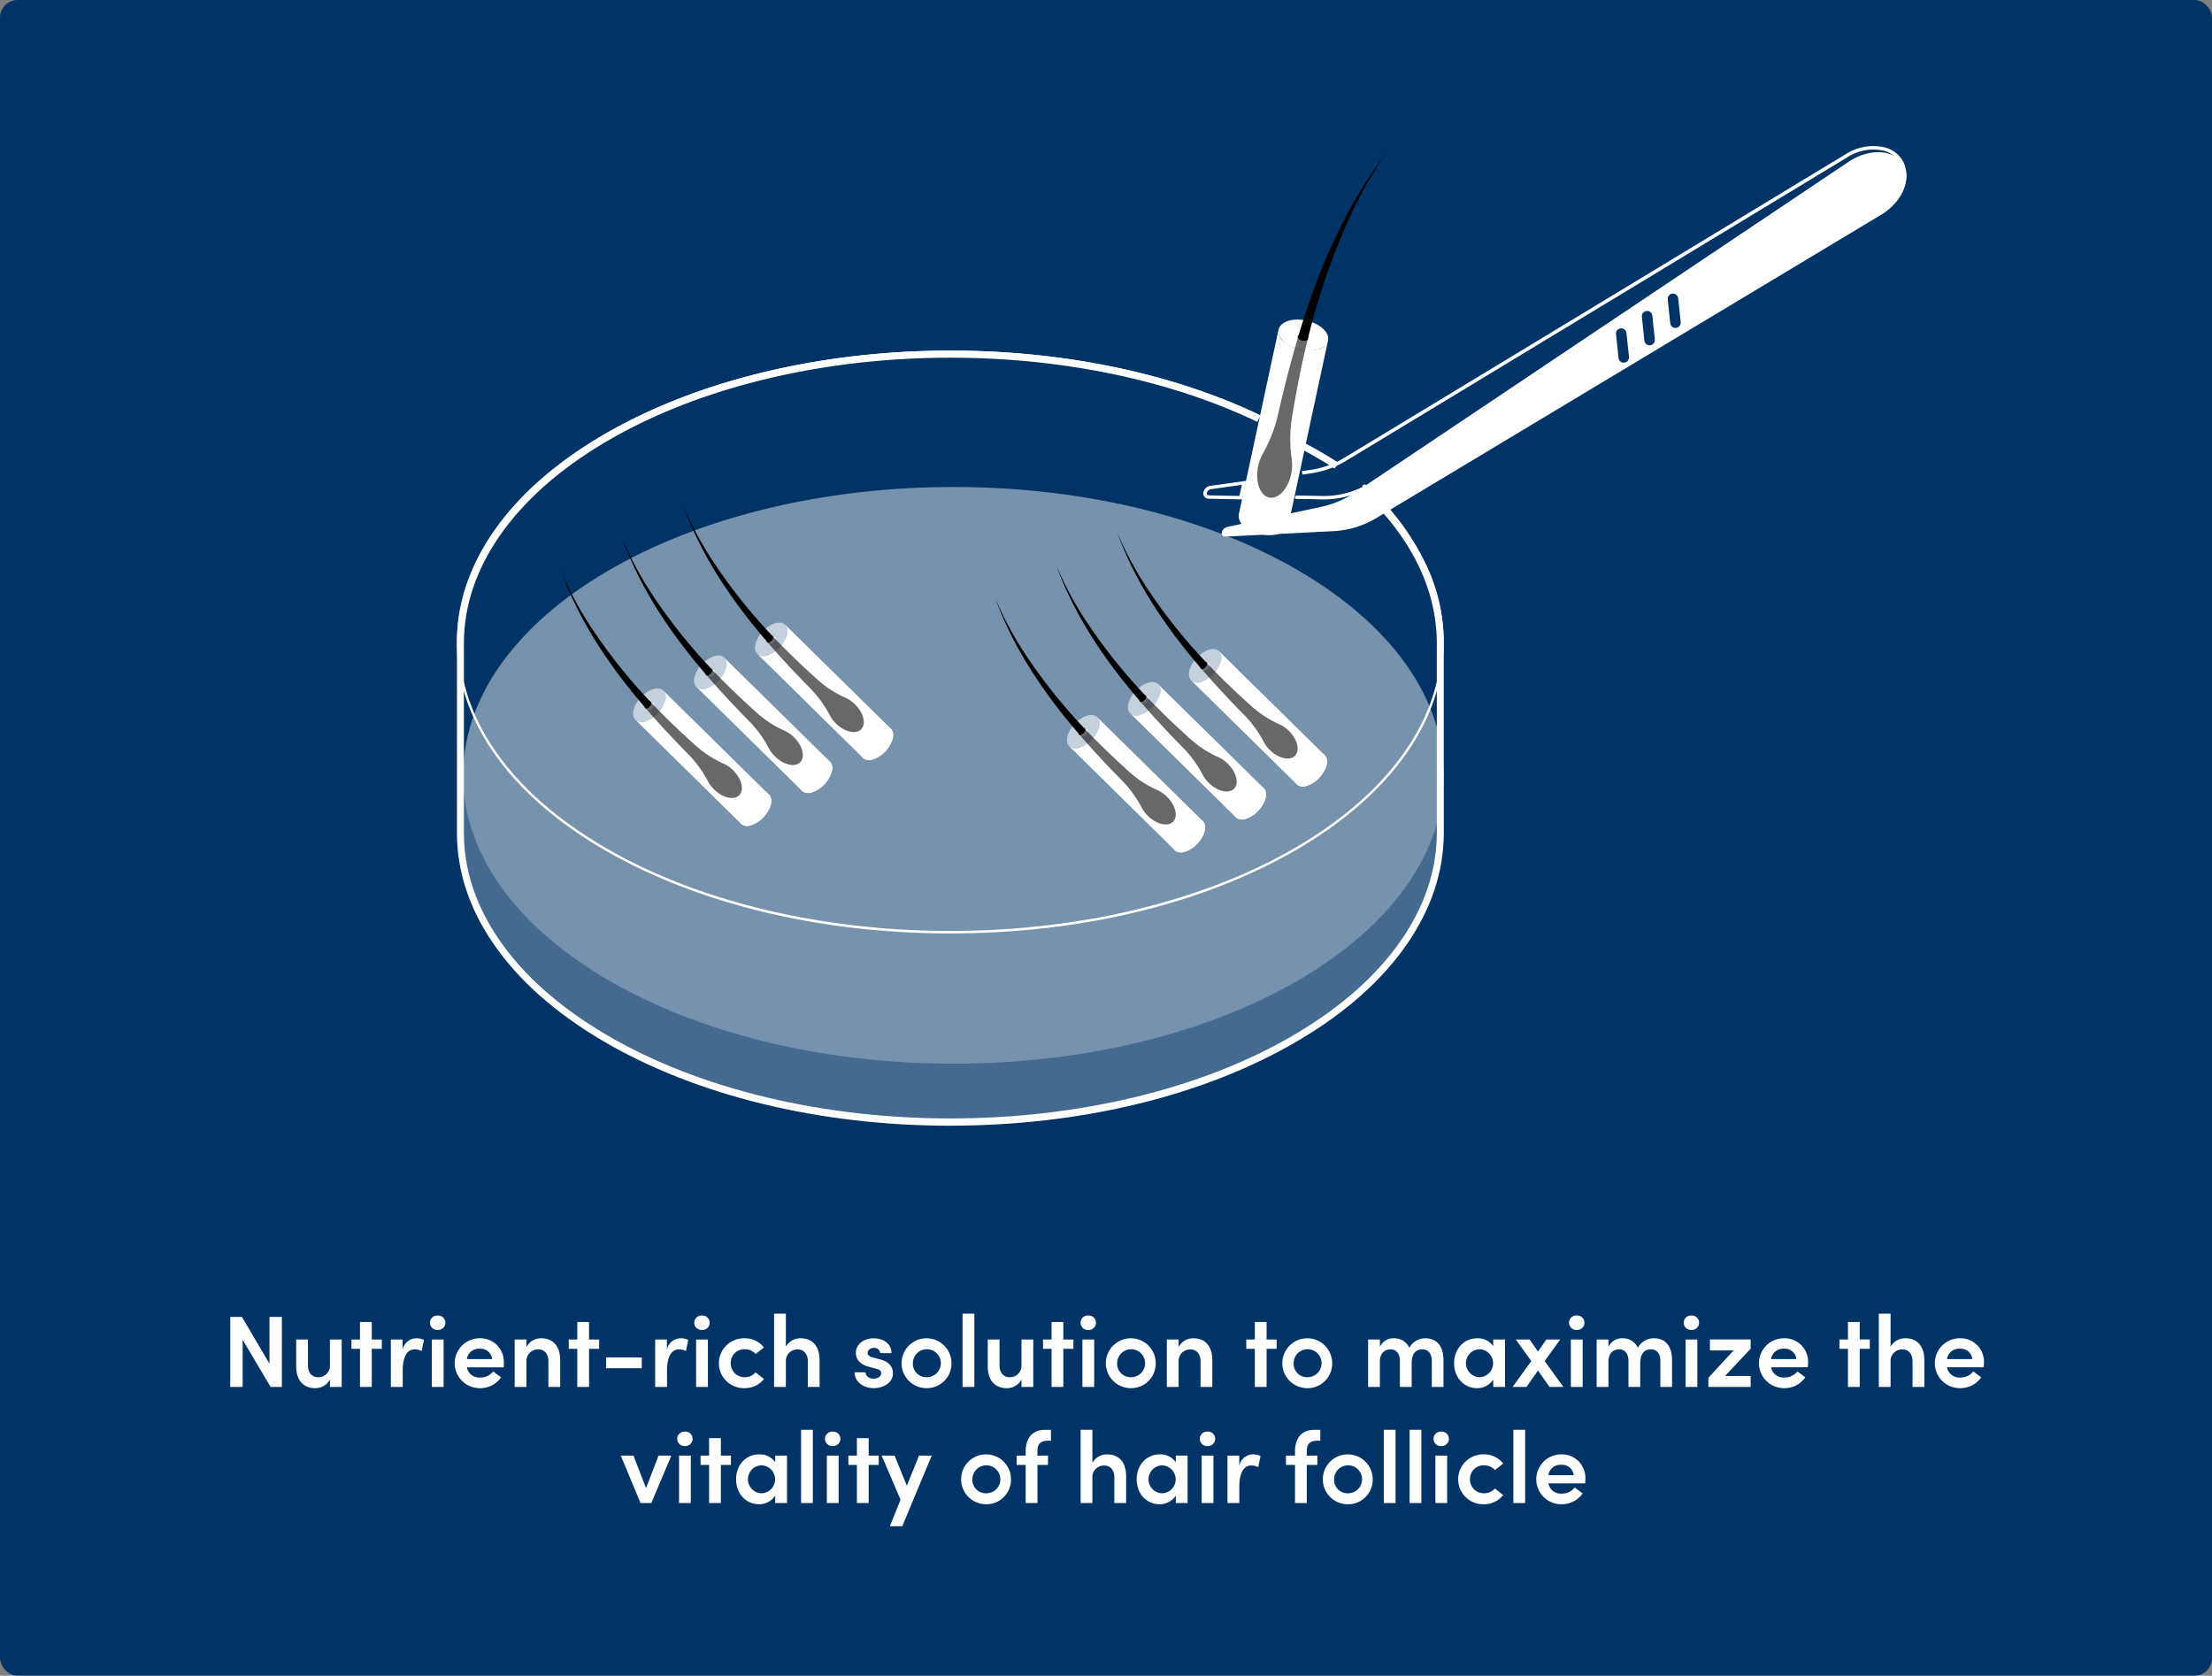 <svg xmlns="http://www.w3.org/2000/svg" width="503" height="381" viewBox="0 0 503 381">
  <rect x="0" y="0" width="503" height="381" fill="#808080" stroke="none"/>
  <g id="_2" data-name="2" transform="translate(-0.43 0.381)">
    <rect id="Rectangle_212" data-name="Rectangle 212" width="503" height="381" rx="4" transform="translate(0.43 -0.381)" fill="#036"/>
    <path id="Path_680" data-name="Path 680" d="M174.957,70.366l.957-4.227-8.055,1.122a1.9,1.9,0,0,0-1.759,1.831,1.246,1.246,0,0,0,1.361,1.125l7.5.151Zm-.069-3.305-.571,2.522-6.836-.139c-.254-.005-.561-.08-.582-.4a1.136,1.136,0,0,1,1.077-1.02l6.915-.963Z" transform="translate(107.941 42.801)" fill="#fff"/>
    <path id="Path_681" data-name="Path 681" d="M185.375,80.366a21.067,21.067,0,0,0,9.631-2.445L246.17,51.44l-.371-.68L194.635,77.241a20.15,20.15,0,0,1-9.618,2.35l-6.153-.126-.016.77,6.155.126c.124,0,.248.005.371.005Z" transform="translate(116.229 32.804)" fill="#fff"/>
    <path id="Path_682" data-name="Path 682" d="M179.814,94.719l2.069-.3a21.54,21.54,0,0,0,7.976-2.907L303.807,22.524a10.818,10.818,0,0,1,8.115-1.459,5.852,5.852,0,0,1,3.739,2.735,5.933,5.933,0,0,1,.416,4.655,10.943,10.943,0,0,1-5.44,6.3L271.547,55.706l.371.7,39.089-20.956a11.774,11.774,0,0,0,5.825-6.778,6.713,6.713,0,0,0-.488-5.269,6.6,6.6,0,0,0-4.222-3.108,11.607,11.607,0,0,0-8.72,1.546L189.453,90.829a20.776,20.776,0,0,1-7.686,2.8l-2.069.3.112.786Z" transform="translate(116.782 12.809)" fill="#fff"/>
    <path id="Path_683" data-name="Path 683" d="M64.094,132.7c0-16.816,10.885-33.632,32.659-46.462,43.544-25.66,114.146-25.66,157.69,0C276.214,99.069,287.1,115.885,287.1,132.7h0v12.39c0,16.815-10.885,33.633-32.659,46.462-43.544,25.66-114.146,25.66-157.69,0-21.771-12.829-32.659-29.646-32.659-46.462V132.7Z" transform="translate(41.636 43.357)" fill="#fff" opacity="0.27"/>
    <path id="Path_684" data-name="Path 684" d="M175.6,198.109c-61.582,0-111.5-29.352-111.5-65.557s49.922-65.558,111.5-65.558,111.5,29.351,111.5,65.558S237.181,198.109,175.6,198.109Z" transform="translate(41.636 43.357)" fill="#fff" opacity="0.27"/>
    <path id="Path_685" data-name="Path 685" d="M97.979,93.717c-.222-.218-.1-.711.271-1.1s.853-.527,1.075-.309.1.711-.271,1.1S98.2,93.935,97.979,93.717Z" transform="translate(63.59 59.745)" fill="#fff"/>
    <path id="Path_686" data-name="Path 686" d="M96.452,97.339c-1.046-1.029-.474-3.349,1.278-5.182s4.02-2.484,5.066-1.455.474,3.349-1.278,5.182S97.5,98.368,96.452,97.339Z" transform="translate(62.329 58.451)" fill="#fff" opacity="0.57"/>
    <path id="Path_687" data-name="Path 687" d="M98.514,97.495A7.16,7.16,0,0,0,103,92.8a2.334,2.334,0,0,0-.409-2.288l24.021,23.636a2.324,2.324,0,0,1,.409,2.289,7.151,7.151,0,0,1-4.483,4.691,2.244,2.244,0,0,1-2.269-.345L96.245,97.149A2.244,2.244,0,0,0,98.514,97.495Z" transform="translate(62.535 58.646)" fill="#fff"/>
    <path id="Path_688" data-name="Path 688" d="M108.965,101.908q-1.861-1.692-3.689-3.411-3.3-3.1-6.425-6.393l-1.223,1.31c3.169,3.684,6.5,7.232,9.9,10.686a25.918,25.918,0,0,1,4.325,6.019,7.716,7.716,0,0,0,1.445,1.886c1.988,1.911,4.538,2.452,5.694,1.211s.482-3.792-1.5-5.7a7.415,7.415,0,0,0-2.105-1.439,23.918,23.918,0,0,1-6.409-4.169Z" transform="translate(63.434 59.679)" opacity="0.59"/>
    <path id="Path_689" data-name="Path 689" d="M86.048,74.134c4.183,11.492,11.018,21.524,18.894,30.715.021.287.251.434.592.332a1.521,1.521,0,0,0,.94-1.008c.074-.313-.045-.528-.272-.573A122.665,122.665,0,0,1,93.245,87.416a77.915,77.915,0,0,1-7.2-13.285Z" transform="translate(55.907 47.996)"/>
    <path id="Path_690" data-name="Path 690" d="M111.01,111.664c-1.046-1.03-.474-3.35,1.279-5.181s4.019-2.485,5.066-1.455.474,3.35-1.279,5.181S112.056,112.693,111.01,111.664Z" transform="translate(71.793 67.763)" fill="#fff"/>
    <path id="Path_691" data-name="Path 691" d="M89.578,98.256c-.222-.218-.1-.711.271-1.1s.853-.527,1.075-.309.1.711-.271,1.1S89.8,98.475,89.578,98.256Z" transform="translate(58.129 62.696)" fill="#fff"/>
    <path id="Path_692" data-name="Path 692" d="M88.052,101.88c-1.046-1.029-.474-3.349,1.278-5.182s4.02-2.484,5.065-1.455.474,3.349-1.277,5.182S89.1,102.91,88.052,101.88Z" transform="translate(56.869 61.403)" fill="#fff" opacity="0.57"/>
    <path id="Path_693" data-name="Path 693" d="M90.114,102.035A7.158,7.158,0,0,0,94.6,97.343a2.332,2.332,0,0,0-.409-2.288L118.21,118.69a2.328,2.328,0,0,1,.411,2.289,7.157,7.157,0,0,1-4.485,4.691,2.244,2.244,0,0,1-2.269-.345L87.845,101.689A2.245,2.245,0,0,0,90.114,102.035Z" transform="translate(57.075 61.597)" fill="#fff"/>
    <path id="Path_694" data-name="Path 694" d="M100.566,106.448q-1.862-1.69-3.689-3.411-3.3-3.1-6.425-6.393l-1.223,1.31c3.169,3.684,6.5,7.233,9.9,10.686a25.94,25.94,0,0,1,4.326,6.018,7.633,7.633,0,0,0,1.445,1.886c1.989,1.911,4.538,2.452,5.694,1.211s.483-3.792-1.5-5.7a7.352,7.352,0,0,0-2.1-1.439,23.96,23.96,0,0,1-6.41-4.17Z" transform="translate(57.974 62.631)" opacity="0.59"/>
    <path id="Path_695" data-name="Path 695" d="M77.65,78.676c4.183,11.492,11.018,21.524,18.894,30.715.021.287.251.434.592.332a1.521,1.521,0,0,0,.94-1.007c.074-.314-.045-.528-.272-.573A122.64,122.64,0,0,1,84.847,91.958a77.916,77.916,0,0,1-7.2-13.285Z" transform="translate(50.447 50.949)"/>
    <path id="Path_696" data-name="Path 696" d="M102.612,116.2c-1.046-1.028-.474-3.348,1.279-5.181s4.019-2.483,5.066-1.455.474,3.35-1.279,5.183S103.658,117.234,102.612,116.2Z" transform="translate(66.334 70.715)" fill="#fff"/>
    <path id="Path_697" data-name="Path 697" d="M106.376,89.176c-.221-.218-.1-.711.272-1.1s.851-.527,1.074-.309.1.711-.271,1.1S106.6,89.394,106.376,89.176Z" transform="translate(69.048 56.793)" fill="#fff"/>
    <path id="Path_698" data-name="Path 698" d="M104.85,92.8c-1.046-1.029-.475-3.349,1.277-5.182s4.019-2.484,5.066-1.455.474,3.349-1.277,5.182S105.9,93.827,104.85,92.8Z" transform="translate(67.788 55.499)" fill="#fff" opacity="0.57"/>
    <path id="Path_699" data-name="Path 699" d="M106.91,92.952a7.155,7.155,0,0,0,4.485-4.692,2.33,2.33,0,0,0-.409-2.288l24.023,23.636a2.325,2.325,0,0,1,.409,2.287,7.16,7.16,0,0,1-4.485,4.693,2.249,2.249,0,0,1-2.269-.347L104.643,92.607A2.241,2.241,0,0,0,106.91,92.952Z" transform="translate(67.994 55.694)" fill="#fff"/>
    <path id="Path_700" data-name="Path 700" d="M117.364,97.367q-1.861-1.692-3.689-3.411-3.3-3.1-6.425-6.393l-1.223,1.31c3.17,3.684,6.5,7.232,9.9,10.686a25.885,25.885,0,0,1,4.326,6.018,7.647,7.647,0,0,0,1.445,1.886c1.988,1.91,4.536,2.452,5.693,1.211s.483-3.791-1.5-5.7a7.388,7.388,0,0,0-2.105-1.439,23.893,23.893,0,0,1-6.409-4.169Z" transform="translate(68.893 56.727)" opacity="0.59"/>
    <path id="Path_701" data-name="Path 701" d="M94.447,69.593c4.183,11.492,11.018,21.524,18.894,30.715.021.287.251.434.591.332a1.521,1.521,0,0,0,.941-1.007c.074-.314-.045-.528-.272-.574a122.626,122.626,0,0,1-12.956-16.184,77.906,77.906,0,0,1-7.2-13.285Z" transform="translate(61.366 45.045)"/>
    <path id="Path_702" data-name="Path 702" d="M119.409,107.123c-1.046-1.028-.474-3.348,1.277-5.181s4.02-2.484,5.066-1.455.475,3.35-1.277,5.183S120.455,108.152,119.409,107.123Z" transform="translate(77.252 64.811)" fill="#fff"/>
    <path id="Path_703" data-name="Path 703" d="M157.769,97.365c-.221-.218-.1-.711.272-1.1s.853-.527,1.074-.309.1.711-.271,1.1S157.991,97.583,157.769,97.365Z" transform="translate(102.455 62.117)" fill="#fff"/>
    <path id="Path_704" data-name="Path 704" d="M156.242,100.987c-1.046-1.029-.475-3.349,1.277-5.182s4.02-2.484,5.066-1.455.474,3.349-1.277,5.182S157.288,102.017,156.242,100.987Z" transform="translate(101.195 60.823)" fill="#fff" opacity="0.57"/>
    <path id="Path_705" data-name="Path 705" d="M158.3,101.142a7.159,7.159,0,0,0,4.485-4.692,2.334,2.334,0,0,0-.409-2.288L186.4,117.8a2.325,2.325,0,0,1,.411,2.287,7.16,7.16,0,0,1-4.485,4.693,2.248,2.248,0,0,1-2.269-.347L156.035,100.8A2.245,2.245,0,0,0,158.3,101.142Z" transform="translate(101.4 61.017)" fill="#fff"/>
    <path id="Path_706" data-name="Path 706" d="M168.755,105.556q-1.861-1.69-3.689-3.41-3.3-3.1-6.425-6.393l-1.223,1.31c3.17,3.684,6.5,7.231,9.9,10.686a25.882,25.882,0,0,1,4.325,6.018,7.655,7.655,0,0,0,1.445,1.886c1.988,1.911,4.538,2.452,5.694,1.211s.483-3.792-1.5-5.7a7.388,7.388,0,0,0-2.105-1.44,23.918,23.918,0,0,1-6.409-4.168Z" transform="translate(102.299 62.051)" opacity="0.59"/>
    <path id="Path_707" data-name="Path 707" d="M145.84,77.782c4.185,11.492,11.019,21.524,18.895,30.715.021.287.251.434.591.332a1.521,1.521,0,0,0,.94-1.008c.074-.313-.045-.528-.272-.573a122.618,122.618,0,0,1-12.956-16.184,77.888,77.888,0,0,1-7.2-13.285Z" transform="translate(94.773 50.368)"/>
    <path id="Path_708" data-name="Path 708" d="M170.8,115.312c-1.046-1.028-.474-3.348,1.277-5.181s4.019-2.483,5.066-1.455.474,3.35-1.277,5.183S171.847,116.341,170.8,115.312Z" transform="translate(110.659 70.134)" fill="#fff"/>
    <path id="Path_709" data-name="Path 709" d="M149.37,101.907c-.221-.218-.1-.709.271-1.1s.853-.526,1.076-.309.1.711-.272,1.1S149.592,102.127,149.37,101.907Z" transform="translate(96.996 65.07)" fill="#fff"/>
    <path id="Path_710" data-name="Path 710" d="M147.844,105.531c-1.046-1.03-.474-3.35,1.279-5.181s4.019-2.484,5.064-1.455.475,3.349-1.277,5.182S148.89,106.56,147.844,105.531Z" transform="translate(95.736 63.776)" fill="#fff" opacity="0.57"/>
    <path id="Path_711" data-name="Path 711" d="M149.907,105.684a7.155,7.155,0,0,0,4.483-4.691,2.33,2.33,0,0,0-.409-2.288L178,122.341a2.325,2.325,0,0,1,.409,2.287,7.156,7.156,0,0,1-4.485,4.693,2.249,2.249,0,0,1-2.269-.347l-24.021-23.635A2.241,2.241,0,0,0,149.907,105.684Z" transform="translate(95.942 63.97)" fill="#fff"/>
    <path id="Path_712" data-name="Path 712" d="M160.358,110.1c-1.241-1.129-2.475-2.262-3.689-3.411q-3.3-3.1-6.425-6.394l-1.223,1.31c3.168,3.685,6.5,7.232,9.9,10.686a26.007,26.007,0,0,1,4.326,6.018,7.684,7.684,0,0,0,1.444,1.888c1.99,1.911,4.538,2.452,5.694,1.211s.483-3.792-1.5-5.7a7.385,7.385,0,0,0-2.1-1.439,23.892,23.892,0,0,1-6.41-4.17Z" transform="translate(96.841 65.003)" opacity="0.59"/>
    <path id="Path_713" data-name="Path 713" d="M137.441,82.325c4.183,11.492,11.019,21.524,18.893,30.716.021.285.251.434.592.332a1.519,1.519,0,0,0,.941-1.008c.074-.313-.045-.526-.272-.573a122.619,122.619,0,0,1-12.956-16.184,77.891,77.891,0,0,1-7.2-13.285Z" transform="translate(89.314 53.321)"/>
    <path id="Path_714" data-name="Path 714" d="M162.4,119.855c-1.044-1.028-.474-3.348,1.279-5.181s4.019-2.483,5.066-1.455.474,3.35-1.279,5.183S163.447,120.884,162.4,119.855Z" transform="translate(105.199 73.087)" fill="#fff"/>
    <path id="Path_715" data-name="Path 715" d="M166.167,92.826c-.221-.218-.1-.711.272-1.1s.851-.527,1.074-.309.1.711-.271,1.1S166.389,93.044,166.167,92.826Z" transform="translate(107.914 59.166)" fill="#fff"/>
    <path id="Path_716" data-name="Path 716" d="M164.641,96.449c-1.046-1.029-.474-3.349,1.277-5.182s4.019-2.484,5.066-1.455.475,3.349-1.277,5.182S165.687,97.478,164.641,96.449Z" transform="translate(106.655 57.872)" fill="#fff" opacity="0.57"/>
    <path id="Path_717" data-name="Path 717" d="M166.7,96.6a7.159,7.159,0,0,0,4.485-4.692,2.334,2.334,0,0,0-.409-2.288L194.8,113.259a2.325,2.325,0,0,1,.409,2.287,7.157,7.157,0,0,1-4.483,4.693,2.247,2.247,0,0,1-2.269-.347L164.435,96.257A2.245,2.245,0,0,0,166.7,96.6Z" transform="translate(106.861 58.066)" fill="#fff"/>
    <path id="Path_718" data-name="Path 718" d="M177.155,101.016c-1.241-1.128-2.475-2.262-3.689-3.411q-3.3-3.1-6.425-6.393l-1.223,1.31c3.168,3.684,6.5,7.232,9.9,10.686a26,26,0,0,1,4.326,6.017,7.645,7.645,0,0,0,1.444,1.888c1.988,1.909,4.538,2.452,5.694,1.211s.483-3.792-1.5-5.7a7.394,7.394,0,0,0-2.1-1.439,23.909,23.909,0,0,1-6.41-4.169Z" transform="translate(107.76 59.099)" opacity="0.59"/>
    <path id="Path_719" data-name="Path 719" d="M154.238,73.243c4.183,11.492,11.017,21.524,18.893,30.715.021.287.251.434.592.332a1.521,1.521,0,0,0,.941-1.007c.073-.314-.046-.528-.272-.574a122.752,122.752,0,0,1-12.958-16.184,78,78,0,0,1-7.2-13.285Z" transform="translate(100.232 47.417)"/>
    <path id="Path_720" data-name="Path 720" d="M179.2,110.773c-1.046-1.03-.474-3.35,1.279-5.183s4.02-2.483,5.064-1.454.475,3.35-1.277,5.181S180.246,111.8,179.2,110.773Z" transform="translate(116.119 67.183)" fill="#fff"/>
    <path id="Path_721" data-name="Path 721" d="M180.146,47.366c-.66-.146-1.127-.579-1.043-.966s.685-.583,1.345-.437,1.127.579,1.044.966S180.806,47.512,180.146,47.366Z" transform="translate(116.389 29.655)" fill="#fff"/>
    <path id="Path_722" data-name="Path 722" d="M175.949,76.19c-3.109-.688-5.311-2.726-4.92-4.552s3.232-2.749,6.341-2.061,5.313,2.726,4.92,4.552S179.059,76.878,175.949,76.19Z" transform="translate(111.118 44.888)" fill="#fff" opacity="0.6"/>
    <path id="Path_723" data-name="Path 723" d="M181.414,50.762c-3.11-.688-5.313-2.726-4.92-4.552s3.232-2.749,6.341-2.061,5.313,2.726,4.92,4.552S184.523,51.45,181.414,50.762Z" transform="translate(114.67 28.359)" fill="#fff"/>
    <path id="Path_724" data-name="Path 724" d="M189.151,49.762a8.888,8.888,0,0,1-7.96-1.76,2.931,2.931,0,0,1-1.145-2.7l-9.019,41.953a2.93,2.93,0,0,0,1.145,2.7,8.881,8.881,0,0,0,7.96,1.76,2.893,2.893,0,0,0,2.153-1.972L191.3,47.79A2.889,2.889,0,0,1,189.151,49.762Z" transform="translate(111.116 29.254)" fill="#fff"/>
    <path id="Path_725" data-name="Path 725" d="M181.49,64.342c.356-2.106.726-4.21,1.122-6.3q1.054-5.675,2.437-11.281l-2.2-.45c-1.762,5.919-3.272,11.926-4.643,17.937a32.944,32.944,0,0,1-3.452,8.743,9.7,9.7,0,0,0-1.021,2.84c-.681,3.443.457,6.578,2.543,7s4.331-2.02,5.013-5.463a9.719,9.719,0,0,0,.106-3.256,31.258,31.258,0,0,1,.1-9.772Z" transform="translate(112.773 29.911)" opacity="0.59"/>
    <path id="Path_726" data-name="Path 726" d="M199.086,21.115c-9.331,12.267-15.334,26.436-19.754,41.173-.29.217-.29.565.045.866a1.89,1.89,0,0,0,1.7.346c.38-.131.525-.4.422-.683a157.064,157.064,0,0,1,8.392-24.954A98.422,98.422,0,0,1,199.086,21.115Z" transform="translate(116.406 13.534)"/>
    <path id="Path_727" data-name="Path 727" d="M170.012,106.038l21.375-4.578a22.5,22.5,0,0,0,7.737-3.327l112.059-75.08c4.651-3.117,10.245-2.891,12.352.5s-.127,8.642-4.945,11.536L204.024,103.916a21.153,21.153,0,0,1-9.674,3.093l-24.734,1.253c-1.51.075-1.16-1.888.4-2.222ZM270.07,54.353l.569,5.39a1.2,1.2,0,0,0,1.186,1.081.671.671,0,0,0,.127-.008,1.207,1.207,0,0,0,1.063-1.331l-.569-5.39a1.195,1.195,0,1,0-2.376.256ZM264.189,58.3l.569,5.39a1.2,1.2,0,0,0,1.186,1.081.672.672,0,0,0,.127-.008,1.207,1.207,0,0,0,1.063-1.331l-.569-5.39a1.195,1.195,0,1,0-2.376.256Zm-5.881,3.951.569,5.39a1.2,1.2,0,0,0,1.186,1.081.671.671,0,0,0,.127-.008,1.207,1.207,0,0,0,1.063-1.331L260.684,62a1.195,1.195,0,1,0-2.376.255Z" transform="translate(109.599 13.365)" fill="#fff"/>
    <path id="Path_728" data-name="Path 728" d="M175.448,180.718c29.946,0,58.1-6.877,79.287-19.365,19.381-11.423,30.994-26.6,32.7-42.74a40.669,40.669,0,0,0-3.228-20.5A57.276,57.276,0,0,0,270.2,78.921l-.139-.13-.284.154a19.641,19.641,0,0,1-9.742,2.491l-6.193-.132-.012.54,6.193.132a20.2,20.2,0,0,0,9.958-2.529,56.594,56.594,0,0,1,13.743,18.878,40.138,40.138,0,0,1,3.186,20.231c-1.686,15.96-13.207,30.992-32.436,42.329-43.574,25.689-114.473,25.689-158.046,0-10.652-6.28-18.9-13.6-24.507-21.752-5.407-7.861-8.148-16.163-8.148-24.678S66.513,97.64,71.92,89.778c5.609-8.153,13.855-15.471,24.507-21.752,19.665-11.595,45.788-18.416,73.553-19.213,27.575-.792,54.507,4.4,75.836,14.612l.226-.489c-21.4-10.25-48.419-15.455-76.075-14.661-27.853.8-54.063,7.648-73.8,19.286C85.446,73.88,77.144,81.252,71.49,89.47c-5.471,7.953-8.246,16.36-8.246,24.989s2.775,17.036,8.246,24.989c5.654,8.219,13.956,15.591,24.674,21.909,21.183,12.489,49.341,19.365,79.289,19.365Z" transform="translate(41.083 31.138)" fill="#fff"/>
    <path id="Path_729" data-name="Path 729" d="M187.093,66.652l1.02-1.223c-2.346-1.514-4.873-3-7.519-4.416l-.9,1.3c2.6,1.393,5.09,2.854,7.392,4.343Z" transform="translate(116.782 39.469)" fill="#fff"/>
    <path id="Path_730" data-name="Path 730" d="M175.448,224.423c29.9,0,58.017-6.879,79.179-19.373,10.737-6.339,19.055-13.738,24.727-22,5.508-8.018,8.3-16.5,8.3-25.217V114.783c0-12.761-6.069-25.145-17.55-35.819l-.411-.385-.614.331.4.757-.437.49c11.143,10.359,17.032,22.331,17.032,34.623v43.052c0,8.374-2.7,16.547-8.014,24.288-5.538,8.062-13.687,15.306-24.222,21.525-43.221,25.519-113.545,25.519-156.767,0-10.533-6.219-18.685-13.461-24.222-21.525-5.318-7.745-8.014-15.915-8.014-24.288V114.781c0-8.374,2.7-16.547,8.014-24.289,5.537-8.062,13.686-15.306,24.222-21.526,19.5-11.511,45.408-18.286,72.955-19.078C197.387,49.1,224.1,54.256,245.258,64.4l.673-1.462c-21.375-10.251-48.344-15.459-75.954-14.665-27.8.8-53.981,7.653-73.7,19.3-10.737,6.339-19.055,13.738-24.727,22-5.508,8.019-8.3,16.5-8.3,25.218v43.051c0,8.711,2.794,17.2,8.3,25.217,5.672,8.257,13.99,15.659,24.727,22,21.162,12.494,49.282,19.375,79.179,19.375Z" transform="translate(41.083 31.138)" fill="#fff"/>
    <path id="Path_731" data-name="Path 731" d="M40.928,192.271V181.645h2.818v15.916H41.182L34.83,186.843v10.719H32.011V181.645h2.657Zm13.741.277v-5.775h2.68v10.788h-2.68v-1.686a3.744,3.744,0,0,1-3.35,1.964c-2.772,0-4.32-1.871-4.32-5.013v-6.052h2.68v5.937c0,1.733,1.04,2.634,2.241,2.634A2.6,2.6,0,0,0,54.669,192.549Zm9.519-5.775h2.287V188.9H64.188v8.663h-2.68V188.9h-1.94v-2.125h1.94V182.8h2.68ZM74.3,186.5a3.951,3.951,0,0,1,1.756.37l-.531,2.541a3.375,3.375,0,0,0-1.571-.393c-1.756,0-2.726,1.756-2.726,4.782v3.765h-2.7V186.774H71.2v2.31A3.224,3.224,0,0,1,74.3,186.5Zm4.882-1.894a1.644,1.644,0,1,1,0-3.28,1.643,1.643,0,1,1,0,3.28Zm1.34,12.959h-2.68V186.774h2.68Zm13.7-5.5c0,.3-.023.647-.046,1.04H85.809a2.845,2.845,0,0,0,3.072,2.31,3.583,3.583,0,0,0,2.911-1.386l1.8,1.363a5.735,5.735,0,0,1-4.874,2.449,5.671,5.671,0,0,1,0-11.342A5.332,5.332,0,0,1,94.217,192.064Zm-8.409-.832h5.752a2.63,2.63,0,0,0-2.818-2.356A2.76,2.76,0,0,0,85.809,191.232Zm16.9-4.736c2.772,0,4.32,1.871,4.32,5.013v6.052h-2.68v-5.868c0-1.733-1.04-2.657-2.241-2.657a2.614,2.614,0,0,0-2.749,2.8v5.729h-2.68V186.774h2.68v1.709A3.742,3.742,0,0,1,102.707,186.5Zm10.885.277h2.287V188.9h-2.287v8.663h-2.68V188.9h-1.94v-2.125h1.94V182.8h2.68Zm11.99,6.537h-8.108v-2.449h8.108ZM134.4,186.5a3.951,3.951,0,0,1,1.756.37l-.531,2.541a3.375,3.375,0,0,0-1.571-.393c-1.756,0-2.726,1.756-2.726,4.782v3.765h-2.7V186.774h2.68v2.31A3.224,3.224,0,0,1,134.4,186.5Zm4.882-1.894a1.644,1.644,0,1,1,0-3.28,1.643,1.643,0,1,1,0,3.28Zm1.34,12.959h-2.68V186.774h2.68Zm8.36.277a5.674,5.674,0,1,1,0-11.342,5.5,5.5,0,0,1,4.389,2.079l-1.894,1.5a3.206,3.206,0,0,0-2.449-1.086,3.083,3.083,0,0,0-3.211,3.165,3.115,3.115,0,0,0,3.211,3.188,3.206,3.206,0,0,0,2.449-1.086l1.894,1.5A5.5,5.5,0,0,1,148.978,197.839ZM161.7,186.5c2.772,0,4.32,1.871,4.32,5.013v6.052h-2.68v-5.868c0-1.733-1.04-2.657-2.241-2.657a2.621,2.621,0,0,0-2.749,2.818v5.706h-2.68V180.906h2.68v7.508A3.764,3.764,0,0,1,161.7,186.5Zm16.614,11.342c-2.148,0-4.3-1.294-4.343-3.6h2.518c0,.739.647,1.432,1.779,1.432,1.063,0,1.756-.531,1.756-1.224,0-.6-.462-.878-1.271-1.063l-1.432-.37c-2.426-.647-3.049-1.94-3.049-3.3,0-1.686,1.663-3.211,4.02-3.211,1.917,0,4.089.97,4.066,3.373h-2.564a1.3,1.3,0,0,0-1.432-1.2c-.832,0-1.409.485-1.409,1.155,0,.554.531.878,1.155,1.016l1.733.462c2.426.624,2.864,2.148,2.864,3.142C182.7,196.637,180.507,197.839,178.313,197.839Zm11.946,0a5.672,5.672,0,1,1,5.752-5.683A5.587,5.587,0,0,1,190.259,197.839Zm0-2.495a3.18,3.18,0,1,0-3.026-3.188A3.052,3.052,0,0,0,190.259,195.344Zm10.953,2.218h-2.68V180.906h2.68Zm10.717-5.013v-5.775h2.68v10.788h-2.68v-1.686a3.744,3.744,0,0,1-3.35,1.964c-2.772,0-4.32-1.871-4.32-5.013v-6.052h2.68v5.937c0,1.733,1.04,2.634,2.241,2.634A2.6,2.6,0,0,0,211.929,192.549Zm9.519-5.775h2.287V188.9h-2.287v8.663h-2.68V188.9h-1.94v-2.125h1.94V182.8h2.68Zm5.674-2.171a1.644,1.644,0,1,1,0-3.28,1.643,1.643,0,1,1,0,3.28Zm1.34,12.959h-2.68V186.774h2.68Zm8.245.277a5.672,5.672,0,1,1,5.752-5.683A5.587,5.587,0,0,1,236.707,197.839Zm0-2.495a3.18,3.18,0,1,0-3.026-3.188A3.051,3.051,0,0,0,236.707,195.344Zm14.3-8.847c2.772,0,4.32,1.871,4.32,5.013v6.052h-2.68v-5.868c0-1.733-1.04-2.657-2.241-2.657a2.614,2.614,0,0,0-2.749,2.8v5.729h-2.68V186.774h2.68v1.709A3.742,3.742,0,0,1,251.01,186.5Zm16.66.277h2.287V188.9H267.67v8.663h-2.68V188.9h-1.94v-2.125h1.94V182.8h2.68Zm9.169,11.065a5.672,5.672,0,1,1,5.752-5.683A5.587,5.587,0,0,1,276.84,197.839Zm0-2.495a3.18,3.18,0,1,0-3.026-3.188A3.052,3.052,0,0,0,276.84,195.344Zm26.919-8.847c2.7,0,4.135,1.871,4.135,5.013v6.052h-2.657v-5.914c0-1.733-.9-2.633-2.148-2.633-1.548,0-2.426,1.063-2.426,3.211v5.336h-2.68v-5.914c0-1.709-.9-2.633-2.056-2.633-1.247,0-2.495.739-2.495,2.8v5.752h-2.68V186.774h2.68v1.663a3.39,3.39,0,0,1,3.211-1.94,3.728,3.728,0,0,1,3.488,2.171A4.052,4.052,0,0,1,303.758,186.5Zm15.454,1.779v-1.5h2.68v10.788h-2.68v-1.686a4.346,4.346,0,0,1-3.7,1.964c-2.888,0-5.2-2.333-5.2-5.683,0-3.257,2.218-5.66,5.267-5.66A4.272,4.272,0,0,1,319.212,188.275Zm-3.142,7.069a3.177,3.177,0,0,0-.023-6.353,3.179,3.179,0,0,0,.023,6.353Zm14.839-3.673,4.25,5.891H332l-2.61-3.719-2.633,3.719H323.61l4.25-5.891-3.534-4.9h3.165l1.894,2.749,1.894-2.749h3.165ZM338.2,184.6a1.644,1.644,0,1,1,0-3.28,1.643,1.643,0,1,1,0,3.28Zm1.34,12.959h-2.68V186.774h2.68Zm16.19-11.065c2.7,0,4.135,1.871,4.135,5.013v6.052h-2.657v-5.914c0-1.733-.9-2.633-2.148-2.633-1.548,0-2.426,1.063-2.426,3.211v5.336h-2.68v-5.914c0-1.709-.9-2.633-2.056-2.633-1.247,0-2.495.739-2.495,2.8v5.752h-2.68V186.774h2.68v1.663a3.39,3.39,0,0,1,3.211-1.94,3.728,3.728,0,0,1,3.488,2.171A4.052,4.052,0,0,1,355.734,186.5Zm8.547-1.894a1.644,1.644,0,1,1,0-3.28,1.643,1.643,0,1,1,0,3.28Zm1.34,12.959h-2.68V186.774h2.68Zm2.863-10.788h9.263v2.1l-5.821,6.191h5.821v2.495h-9.61v-2.079l5.729-6.214h-5.382Zm22.317,5.29c0,.3-.023.647-.046,1.04h-8.362a2.845,2.845,0,0,0,3.072,2.31,3.583,3.583,0,0,0,2.911-1.386l1.8,1.363a5.735,5.735,0,0,1-4.874,2.449,5.671,5.671,0,0,1,0-11.342A5.332,5.332,0,0,1,390.8,192.064Zm-8.409-.832h5.752a2.63,2.63,0,0,0-2.818-2.356A2.76,2.76,0,0,0,382.392,191.232Zm20.158-4.458h2.287V188.9h-2.287v8.663h-2.68V188.9h-1.94v-2.125h1.94V182.8h2.68Zm10.366-.277c2.772,0,4.32,1.871,4.32,5.013v6.052h-2.68v-5.868c0-1.733-1.04-2.657-2.241-2.657a2.621,2.621,0,0,0-2.749,2.818v5.706h-2.68V180.906h2.68v7.508A3.764,3.764,0,0,1,412.916,186.5Zm17.881,5.567c0,.3-.023.647-.046,1.04h-8.362a2.845,2.845,0,0,0,3.072,2.31,3.583,3.583,0,0,0,2.911-1.386l1.8,1.363a5.735,5.735,0,0,1-4.874,2.449,5.671,5.671,0,0,1,0-11.342A5.332,5.332,0,0,1,430.8,192.064Zm-8.409-.832h5.752a2.63,2.63,0,0,0-2.818-2.356A2.76,2.76,0,0,0,422.389,191.232ZM126.558,220.566l2.841-7.392h2.911l-4.551,10.788H125.31l-4.5-10.788h2.888ZM135.4,211a1.644,1.644,0,1,1,0-3.28,1.643,1.643,0,1,1,0,3.28Zm1.34,12.959h-2.68V213.174h2.68Zm6.836-10.788h2.286V215.3h-2.286v8.663h-2.68V215.3h-1.94v-2.125h1.94V209.2h2.68Zm12.357,1.5v-1.5h2.68v10.788h-2.68v-1.686a4.346,4.346,0,0,1-3.7,1.964c-2.888,0-5.2-2.333-5.2-5.683,0-3.257,2.218-5.66,5.267-5.66A4.272,4.272,0,0,1,155.93,214.676Zm-3.142,7.069a3.177,3.177,0,0,0-.023-6.353,3.179,3.179,0,0,0,.023,6.353Zm11.7,2.218h-2.68V207.307h2.68ZM169.011,211a1.644,1.644,0,1,1,0-3.28,1.643,1.643,0,1,1,0,3.28Zm1.34,12.959h-2.68V213.174h2.68Zm6.834-10.788h2.287V215.3h-2.287v8.663h-2.68V215.3h-1.94v-2.125h1.94V209.2h2.68Zm8.679,6.838,2.772-6.838h2.888l-6.7,16.055h-2.818l2.426-6.029-4.3-10.026h2.934Zm17.929,4.227a5.672,5.672,0,1,1,5.752-5.683A5.587,5.587,0,0,1,203.794,224.239Zm0-2.495a3.18,3.18,0,1,0-3.026-3.188A3.051,3.051,0,0,0,203.794,221.744ZM218.633,209.8h-.739c-1.825,0-2.356,1.016-2.333,2.333v1.04h2.4V215.3h-2.4v8.663h-2.68V215.3h-2.056v-2.125h2.056v-.9c0-3.1,1.478-4.967,4.481-4.967h1.271Zm12.773,3.1c2.772,0,4.32,1.871,4.32,5.013v6.052h-2.68v-5.868c0-1.733-1.04-2.657-2.241-2.657a2.621,2.621,0,0,0-2.749,2.818v5.706h-2.68V207.307h2.68v7.508A3.764,3.764,0,0,1,231.406,212.9Zm15.618,1.779v-1.5h2.68v10.788h-2.68v-1.686a4.346,4.346,0,0,1-3.7,1.964c-2.888,0-5.2-2.333-5.2-5.683,0-3.257,2.218-5.66,5.267-5.66A4.273,4.273,0,0,1,247.023,214.676Zm-3.142,7.069a3.177,3.177,0,0,0-.023-6.353,3.179,3.179,0,0,0,.023,6.353ZM254.239,211a1.644,1.644,0,1,1,0-3.28,1.643,1.643,0,1,1,0,3.28Zm1.34,12.959H252.9V213.174h2.68ZM264.54,212.9a3.951,3.951,0,0,1,1.756.37l-.531,2.541a3.374,3.374,0,0,0-1.571-.393c-1.756,0-2.726,1.756-2.726,4.782v3.765h-2.7V213.174h2.68v2.31A3.224,3.224,0,0,1,264.54,212.9Zm15.34-3.1h-.739c-1.825,0-2.356,1.016-2.333,2.333v1.04h2.4V215.3h-2.4v8.663h-2.68V215.3h-2.056v-2.125h2.056v-.9c0-3.1,1.478-4.967,4.481-4.967h1.271Zm6.165,14.438a5.672,5.672,0,1,1,5.752-5.683A5.587,5.587,0,0,1,286.045,224.239Zm0-2.495a3.18,3.18,0,1,0-3.026-3.188A3.051,3.051,0,0,0,286.045,221.744ZM297,223.962h-2.68V207.307H297Zm5.864,0h-2.68V207.307h2.68ZM307.388,211a1.644,1.644,0,1,1,0-3.28,1.643,1.643,0,1,1,0,3.28Zm1.34,12.959h-2.68V213.174h2.68Zm8.361.277a5.674,5.674,0,1,1,0-11.342,5.5,5.5,0,0,1,4.389,2.079l-1.894,1.5a3.206,3.206,0,0,0-2.449-1.086,3.083,3.083,0,0,0-3.211,3.165,3.114,3.114,0,0,0,3.211,3.188,3.206,3.206,0,0,0,2.449-1.086l1.894,1.5A5.5,5.5,0,0,1,317.089,224.239Zm9.371-.277h-2.68V207.307h2.68Zm13.7-5.5c0,.3-.023.647-.046,1.04h-8.362a2.845,2.845,0,0,0,3.072,2.31,3.583,3.583,0,0,0,2.911-1.386l1.8,1.363a5.735,5.735,0,0,1-4.874,2.449,5.671,5.671,0,0,1,0-11.342A5.332,5.332,0,0,1,340.156,218.464Zm-8.409-.832H337.5a2.63,2.63,0,0,0-2.818-2.356A2.76,2.76,0,0,0,331.748,217.632Z" transform="translate(20.781 117.404)" fill="#fff"/>
  </g>
</svg>
